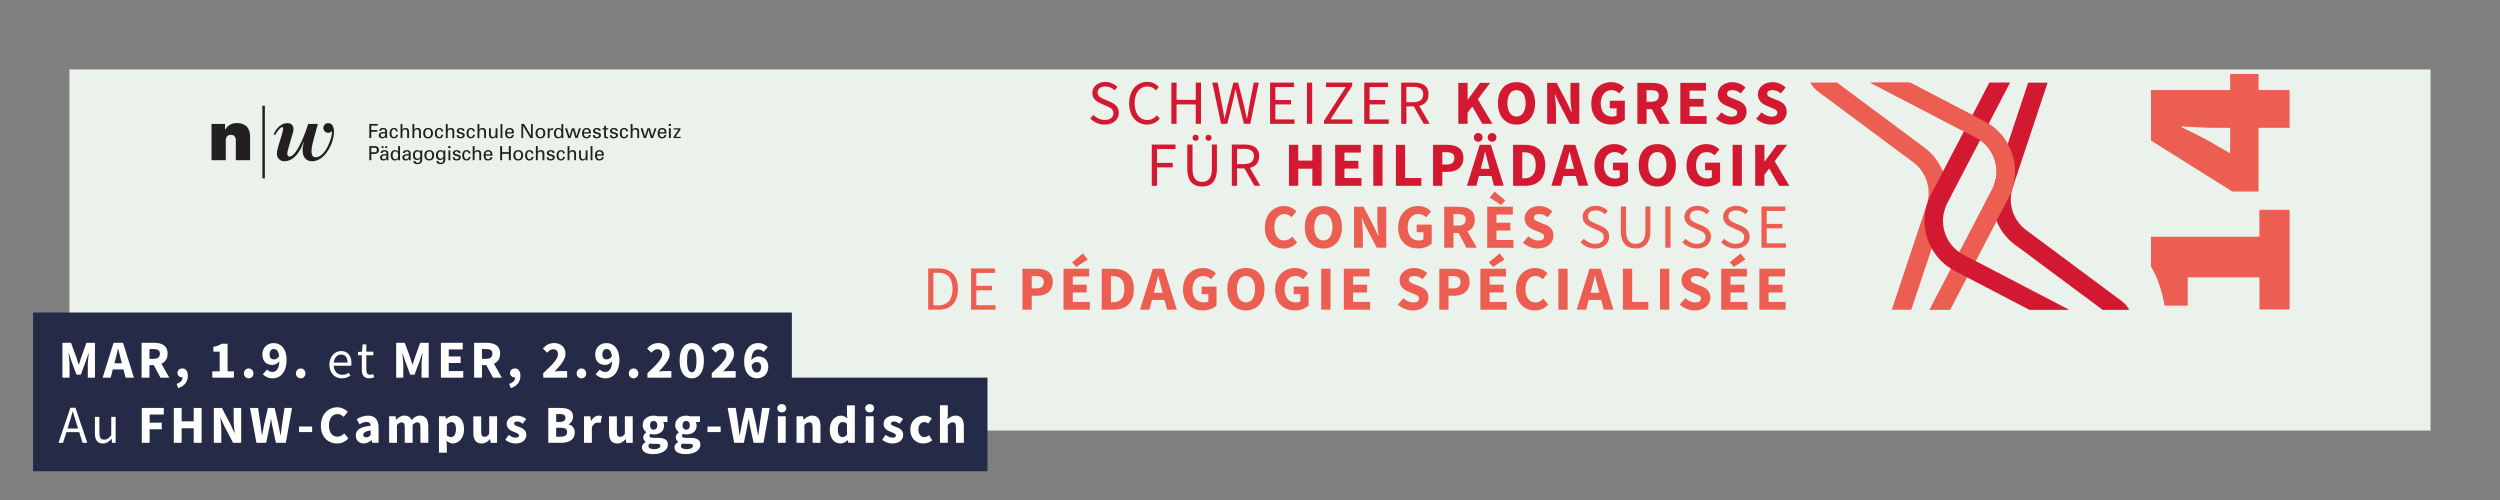 <?xml version="1.0" encoding="UTF-8"?>
<svg width="1800" height="360" id="Layer_1" data-name="Layer 1" xmlns="http://www.w3.org/2000/svg" xmlns:xlink="http://www.w3.org/1999/xlink" viewBox="0 0 1800 360">
  <rect x="0" y="0" width="1800" height="360" fill="#808080" stroke="none"/>
  <defs>
    <style>
      .cls-1 {
        fill: #ebf2eb;
      }

      .cls-2 {
        fill: #eb5e51;
      }

      .cls-3 {
        fill: #fff;
      }

      .cls-4, .cls-5 {
        fill: none;
      }

      .cls-6 {
        fill: #231f20;
      }

      .cls-7 {
        fill: #d31932;
      }

      .cls-8 {
        clip-path: url(#clippath);
      }

      .cls-5 {
        stroke: #252b46;
        stroke-miterlimit: 10;
        stroke-width: 67.42px;
      }
    </style>
    <clipPath id="clippath">
      <rect class="cls-4" width="1800" height="360"/>
    </clipPath>
  </defs>
  <polygon class="cls-1" points="50 50 50 310 1750 310 1750 50 50 50 50 50"/>
  <polygon class="cls-6" points="265.91 99.42 265.91 89.22 271.96 89.22 271.96 90.44 267.32 90.44 267.32 93.64 271.69 93.64 271.69 94.86 267.32 94.86 267.32 99.42 265.91 99.42 265.91 99.42"/>
  <path class="cls-6" d="M277.35,95.04c0-1.23-.07-1.95-1.5-1.95-.68,0-1.31.4-1.33,1.13h-1.41c.07-1.55,1.28-2.1,2.68-2.1s2.89.44,2.89,2.41v3.39c0,.31.01.9.06,1.5h-.9c-.13,0-.37.07-.38-.1-.03-.33-.06-.64-.07-.96h-.03c-.44.89-1.23,1.27-2.2,1.27-1.23,0-2.47-.64-2.47-2.02,0-1.99,1.76-2.57,3.44-2.57h1.21ZM276.01,95.97c-.82.04-1.91.34-1.91,1.37,0,.88.61,1.31,1.4,1.31,1.58,0,1.88-1.37,1.85-2.68h-1.34Z"/>
  <path class="cls-6" d="M285.13,94.6c-.07-.89-.5-1.51-1.46-1.51-1.28,0-1.78,1.12-1.78,2.78s.49,2.78,1.78,2.78c.89,0,1.44-.58,1.51-1.6h1.34c-.11,1.6-1.3,2.57-2.87,2.57-2.27,0-3.18-1.61-3.18-3.7s1.04-3.81,3.29-3.81c1.5,0,2.63.95,2.7,2.49h-1.34Z"/>
  <path class="cls-6" d="M288.4,99.42v-10.19h1.34v4.05h.03c.51-.79,1.27-1.16,2.3-1.16,1.85,0,2.43,1.23,2.43,2.5v4.8h-1.34v-4.19c0-1.24-.33-2.05-1.58-2.08-.54-.01-1.36.39-1.61.99-.31.73-.23,1.24-.23,1.64v3.64h-1.34Z"/>
  <path class="cls-6" d="M296.96,99.42v-10.19h1.34v4.05h.03c.51-.79,1.27-1.16,2.3-1.16,1.85,0,2.43,1.23,2.43,2.5v4.8h-1.34v-4.19c0-1.24-.32-2.05-1.58-2.08-.54-.01-1.35.39-1.61.99-.31.73-.23,1.24-.23,1.64v3.64h-1.34Z"/>
  <path class="cls-6" d="M311.74,95.87c0,2.2-1.2,3.76-3.53,3.76s-3.53-1.55-3.53-3.76,1.2-3.76,3.53-3.76,3.53,1.55,3.53,3.76h0ZM308.21,98.65c1.59,0,2.12-1.27,2.12-2.78s-.52-2.78-2.12-2.78-2.12,1.27-2.12,2.78.52,2.78,2.12,2.78h0Z"/>
  <path class="cls-6" d="M317.71,94.6c-.07-.89-.49-1.51-1.46-1.51-1.28,0-1.78,1.12-1.78,2.78s.49,2.78,1.78,2.78c.89,0,1.44-.58,1.51-1.6h1.34c-.11,1.6-1.3,2.57-2.87,2.57-2.27,0-3.17-1.61-3.17-3.7s1.04-3.81,3.29-3.81c1.5,0,2.62.95,2.7,2.49h-1.34Z"/>
  <path class="cls-6" d="M320.99,99.42v-10.19h1.34v4.05h.03c.51-.79,1.27-1.16,2.3-1.16,1.85,0,2.43,1.23,2.43,2.5v4.8h-1.34v-4.19c0-1.24-.32-2.05-1.58-2.08-.54-.01-1.35.39-1.61.99-.31.73-.23,1.24-.23,1.64v3.64h-1.34Z"/>
  <path class="cls-6" d="M331.66,92.12c1.34,0,2.85.56,2.75,2.17h-1.41c.06-.9-.64-1.2-1.41-1.2-.72,0-1.3.34-1.3,1.13s1.21.85,1.72,1c1.2.39,2.59.54,2.59,2.13,0,1.74-1.7,2.27-3.15,2.27s-2.73-.68-2.71-2.31h1.41c.03.88.62,1.34,1.44,1.34s1.59-.31,1.59-1.23c0-1.58-4.31-.4-4.31-3.16,0-1.48,1.5-2.15,2.78-2.15h0Z"/>
  <path class="cls-6" d="M340.53,94.6c-.07-.89-.49-1.51-1.45-1.51-1.28,0-1.78,1.12-1.78,2.78s.49,2.78,1.78,2.78c.89,0,1.44-.58,1.51-1.6h1.34c-.11,1.6-1.3,2.57-2.87,2.57-2.27,0-3.18-1.61-3.18-3.7s1.04-3.81,3.29-3.81c1.5,0,2.63.95,2.7,2.49h-1.34Z"/>
  <path class="cls-6" d="M343.8,99.42v-10.19h1.34v4.05h.03c.51-.79,1.27-1.16,2.3-1.16,1.85,0,2.43,1.23,2.43,2.5v4.8h-1.34v-4.19c0-1.24-.32-2.05-1.58-2.08-.54-.01-1.35.39-1.61.99-.31.73-.23,1.24-.23,1.64v3.64h-1.34Z"/>
  <path class="cls-6" d="M356.83,92.33h1.34v7.09h-1.31v-1.04h-.03c-.54.89-1.44,1.26-2.43,1.26-1.48,0-2.33-1.13-2.33-2.56v-4.74h1.34v4.19c0,1.23.28,2.13,1.57,2.13.55,0,1.3-.28,1.58-1.02.25-.66.27-1.5.27-1.67v-3.64h0Z"/>
  <polygon class="cls-6" points="360.38 99.42 360.38 89.22 361.72 89.22 361.72 99.42 360.38 99.42 360.38 99.42"/>
  <path class="cls-6" d="M365.07,96.13c-.1,1.24.41,2.53,1.78,2.53,1.04,0,1.57-.41,1.72-1.44h1.41c-.21,1.61-1.45,2.41-3.15,2.41-2.27,0-3.18-1.61-3.18-3.7s1.04-3.81,3.29-3.81c2.12.04,3.12,1.38,3.12,3.35v.66h-5ZM368.65,95.2c.03-1.19-.51-2.1-1.81-2.1-1.12,0-1.78.95-1.78,2.1h3.58Z"/>
  <polygon class="cls-6" points="383.59 89.22 383.59 99.42 381.84 99.42 376.69 90.76 376.66 90.76 376.66 99.42 375.4 99.42 375.4 89.22 377.33 89.22 382.3 97.65 382.33 97.65 382.33 89.22 383.59 89.22 383.59 89.22"/>
  <path class="cls-6" d="M392.62,95.87c0,2.2-1.2,3.76-3.53,3.76s-3.53-1.55-3.53-3.76,1.2-3.76,3.53-3.76,3.53,1.55,3.53,3.76h0ZM389.09,98.65c1.6,0,2.12-1.27,2.12-2.78s-.52-2.78-2.12-2.78-2.12,1.27-2.12,2.78.52,2.78,2.12,2.78h0Z"/>
  <path class="cls-6" d="M395.7,99.42h-1.34v-7.09h1.34v1.37h.03c.2-.97,1.1-1.47,2.08-1.47.17,0,.31.01.46.01v1.27c-.18-.07-.39-.07-.58-.07-1.7.06-1.99.96-1.99,2.46v3.52h0Z"/>
  <path class="cls-6" d="M404.22,89.22h1.34v8.94c0,.42.04.85.07,1.26h-1.37l-.04-1.06v-.07h-.03c-.48.99-1.41,1.34-2.44,1.34-2.1,0-2.94-1.93-2.94-3.76,0-1.92.97-3.76,3.18-3.76.9,0,1.79.33,2.2,1.17h.03v-4.07h0ZM402.22,98.7c1.62,0,2-1.51,2-2.84s-.48-2.81-2-2.81c-1.61,0-2.01,1.48-2.01,2.81s.49,2.84,2.01,2.84h0Z"/>
  <polygon class="cls-6" points="418.28 92.33 415.78 99.42 414.25 99.42 412.6 93.59 412.57 93.59 410.74 99.42 409.17 99.42 406.83 92.33 408.28 92.33 409.99 98.03 410.02 98.03 411.78 92.33 413.52 92.33 415.11 97.92 415.14 97.92 416.91 92.33 418.28 92.33 418.28 92.33"/>
  <path class="cls-6" d="M420.49,96.13c-.1,1.24.41,2.53,1.78,2.53,1.05,0,1.57-.41,1.72-1.44h1.41c-.21,1.61-1.45,2.41-3.15,2.41-2.27,0-3.18-1.61-3.18-3.7s1.04-3.81,3.29-3.81c2.12.04,3.12,1.38,3.12,3.35v.66h-5ZM424.08,95.2c.03-1.19-.51-2.1-1.81-2.1-1.12,0-1.78.95-1.78,2.1h3.59Z"/>
  <path class="cls-6" d="M429.74,92.12c1.34,0,2.85.56,2.75,2.17h-1.41c.06-.9-.63-1.2-1.41-1.2-.72,0-1.3.34-1.3,1.13s1.21.85,1.72,1c1.2.39,2.58.54,2.58,2.13,0,1.74-1.7,2.27-3.15,2.27s-2.72-.68-2.71-2.31h1.41c.03.88.62,1.34,1.44,1.34s1.6-.31,1.6-1.23c0-1.58-4.31-.4-4.31-3.16,0-1.48,1.5-2.15,2.78-2.15h0Z"/>
  <path class="cls-6" d="M434.96,92.33v-1.51l1.34-.42v1.93l1.64-.04v1h-1.64s0,4.56,0,4.56c0,.51.4.75.88.75.21,0,.49-.03.71-.08v1.03c-.31.01-.61.08-.92.08s-.58-.01-.9-.07c-.21-.04-.57-.16-.79-.47-.24-.34-.31-.37-.31-1.31v-4.5h-1.21s0-.99,0-.99l1.21.04h0Z"/>
  <path class="cls-6" d="M442,92.12c1.34,0,2.85.56,2.75,2.17h-1.41c.06-.9-.63-1.2-1.41-1.2-.72,0-1.3.34-1.3,1.13s1.21.85,1.72,1c1.2.39,2.58.54,2.58,2.13,0,1.74-1.69,2.27-3.15,2.27s-2.72-.68-2.71-2.31h1.41c.03.88.62,1.34,1.44,1.34s1.59-.31,1.59-1.23c0-1.58-4.31-.4-4.31-3.16,0-1.48,1.5-2.15,2.78-2.15h0Z"/>
  <path class="cls-6" d="M450.86,94.6c-.07-.89-.49-1.51-1.45-1.51-1.28,0-1.78,1.12-1.78,2.78s.49,2.78,1.78,2.78c.89,0,1.44-.58,1.51-1.6h1.34c-.11,1.6-1.3,2.57-2.87,2.57-2.27,0-3.18-1.61-3.18-3.7s1.04-3.81,3.29-3.81c1.5,0,2.62.95,2.7,2.49h-1.34Z"/>
  <path class="cls-6" d="M454.07,99.42v-10.19h1.34v4.05h.03c.51-.79,1.27-1.16,2.3-1.16,1.85,0,2.43,1.23,2.43,2.5v4.8h-1.34v-4.19c0-1.24-.32-2.05-1.58-2.08-.54-.01-1.35.39-1.61.99-.31.73-.22,1.24-.22,1.64v3.64h-1.34Z"/>
  <polygon class="cls-6" points="472.67 92.33 470.18 99.42 468.65 99.42 467 93.59 466.97 93.59 465.14 99.42 463.57 99.42 461.22 92.33 462.68 92.33 464.39 98.03 464.42 98.03 466.18 92.33 467.92 92.33 469.51 97.92 469.54 97.92 471.31 92.33 472.67 92.33 472.67 92.33"/>
  <path class="cls-6" d="M474.89,96.13c-.1,1.24.41,2.53,1.78,2.53,1.04,0,1.57-.41,1.72-1.44h1.41c-.21,1.61-1.45,2.41-3.15,2.41-2.27,0-3.18-1.61-3.18-3.7s1.04-3.81,3.29-3.81c2.12.04,3.12,1.38,3.12,3.35v.66h-5ZM478.48,95.2c.03-1.19-.51-2.1-1.81-2.1-1.12,0-1.78.95-1.78,2.1h3.59Z"/>
  <path class="cls-6" d="M481.5,89.22h1.59v1.45h-1.59v-1.45h0ZM481.63,99.42v-7.09h1.34v7.09h-1.34Z"/>
  <polygon class="cls-6" points="490.11 99.42 484.96 99.42 484.96 98.49 488.53 93.26 485.01 93.26 485.01 92.33 489.97 92.33 489.97 93.26 486.41 98.49 490.11 98.49 490.11 99.42 490.11 99.42"/>
  <path class="cls-6" d="M265.91,105.17h3.42c1.89-.08,3.53.62,3.53,2.85s-1.74,2.81-3.61,2.85h-1.92v4.49h-1.41v-10.19h0ZM269.53,109.66c.17,0,1.84.09,1.84-1.64s-1.67-1.64-1.84-1.64h-2.22v3.27h2.22Z"/>
  <path class="cls-6" d="M278.28,110.99c0-1.23-.07-1.95-1.5-1.95-.68,0-1.31.39-1.33,1.13h-1.41c.07-1.55,1.29-2.1,2.68-2.1s2.89.44,2.89,2.41v3.39c0,.31.01.9.06,1.5h-.9c-.13,0-.37.07-.38-.1-.03-.32-.06-.64-.07-.96h-.03c-.44.89-1.23,1.27-2.2,1.27-1.23,0-2.47-.63-2.47-2.02,0-1.99,1.76-2.57,3.44-2.57h1.21ZM274.8,106.61v-1.44h1.28v1.44h-1.28ZM276.93,111.92c-.82.04-1.91.34-1.91,1.37,0,.87.61,1.31,1.4,1.31,1.58,0,1.88-1.37,1.85-2.68h-1.34ZM277.46,106.61v-1.44h1.28v1.44h-1.28Z"/>
  <path class="cls-6" d="M286.67,105.17h1.34v8.94c0,.42.04.85.07,1.26h-1.37l-.04-1.06v-.07h-.03c-.48.99-1.41,1.34-2.44,1.34-2.1,0-2.94-1.93-2.94-3.75,0-1.92.97-3.76,3.18-3.76.9,0,1.79.33,2.2,1.17h.03v-4.07h0ZM284.69,114.64c1.62,0,2-1.51,2-2.84s-.48-2.81-2-2.81c-1.61,0-2.01,1.48-2.01,2.81s.5,2.84,2.01,2.84h0Z"/>
  <path class="cls-6" d="M294.33,110.99c0-1.23-.07-1.95-1.5-1.95-.68,0-1.32.39-1.33,1.13h-1.41c.07-1.55,1.28-2.1,2.68-2.1s2.89.44,2.89,2.41v3.39c0,.31.01.9.06,1.5h-.9c-.13,0-.37.07-.38-.1-.03-.32-.06-.64-.07-.96h-.03c-.44.89-1.23,1.27-2.2,1.27-1.23,0-2.47-.63-2.47-2.02,0-1.99,1.77-2.57,3.44-2.57h1.21ZM292.99,111.92c-.82.04-1.91.34-1.91,1.37,0,.87.61,1.31,1.4,1.31,1.58,0,1.88-1.37,1.85-2.68h-1.34Z"/>
  <path class="cls-6" d="M302.71,108.28h1.38c-.04.42-.09.85-.09,1.27v4.98c0,2.6-1.13,3.66-3.73,3.66-1.53,0-2.61-.65-2.63-2.29h1.41c.06.95.7,1.31,1.65,1.31,1.91,0,1.91-1.58,1.95-3.18h-.04c-.42.85-1.45,1.2-2.33,1.2-2.16,0-3.02-1.52-3.02-3.51s1.14-3.66,3.29-3.66c.69,0,1.46.28,1.89.93.03.03.21.44.21.34l.04-1.06h0ZM300.68,114.26c1.45,0,1.99-1.24,1.99-2.61s-.54-2.61-1.99-2.61c-1.57,0-1.99,1.5-1.99,2.61s.42,2.61,1.99,2.61h0Z"/>
  <path class="cls-6" d="M312.61,111.82c0,2.2-1.2,3.75-3.53,3.75s-3.53-1.55-3.53-3.75,1.2-3.76,3.53-3.76,3.53,1.55,3.53,3.76h0ZM309.08,114.6c1.6,0,2.12-1.27,2.12-2.78s-.52-2.78-2.12-2.78-2.12,1.27-2.12,2.78.52,2.78,2.12,2.78h0Z"/>
  <path class="cls-6" d="M319.33,108.28h1.38c-.04.42-.09.85-.09,1.27v4.98c0,2.6-1.13,3.66-3.73,3.66-1.52,0-2.61-.65-2.63-2.29h1.41c.06.95.71,1.31,1.65,1.31,1.91,0,1.91-1.58,1.95-3.18h-.04c-.42.85-1.45,1.2-2.33,1.2-2.16,0-3.02-1.52-3.02-3.51s1.15-3.66,3.29-3.66c.69,0,1.46.28,1.89.93.03.03.21.44.21.34l.04-1.06h0ZM317.3,114.26c1.45,0,1.99-1.24,1.99-2.61s-.54-2.61-1.99-2.61c-1.57,0-1.99,1.5-1.99,2.61s.43,2.61,1.99,2.61h0Z"/>
  <path class="cls-6" d="M322.76,105.17h1.6v1.46h-1.6v-1.46h0ZM322.89,115.36v-7.09h1.34v7.09h-1.34Z"/>
  <path class="cls-6" d="M328.83,108.06c1.34,0,2.85.57,2.75,2.17h-1.41c.06-.9-.64-1.2-1.41-1.2-.72,0-1.3.34-1.3,1.13s1.21.85,1.72,1c1.2.4,2.58.54,2.58,2.13,0,1.74-1.69,2.27-3.15,2.27s-2.73-.68-2.71-2.31h1.41c.03.88.62,1.34,1.44,1.34s1.6-.31,1.6-1.23c0-1.58-4.31-.4-4.31-3.16,0-1.48,1.5-2.15,2.78-2.15h0Z"/>
  <path class="cls-6" d="M337.42,110.55c-.07-.89-.49-1.51-1.45-1.51-1.28,0-1.78,1.12-1.78,2.78s.5,2.78,1.78,2.78c.89,0,1.44-.58,1.51-1.6h1.34c-.11,1.6-1.3,2.57-2.87,2.57-2.27,0-3.18-1.61-3.18-3.7s1.04-3.81,3.29-3.81c1.5,0,2.62.95,2.7,2.48h-1.34Z"/>
  <path class="cls-6" d="M340.34,115.36v-10.19h1.34v4.05h.03c.51-.79,1.27-1.16,2.3-1.16,1.85,0,2.43,1.23,2.43,2.5v4.8h-1.34v-4.19c0-1.24-.33-2.05-1.58-2.08-.53-.01-1.35.39-1.61.99-.31.73-.23,1.24-.23,1.64v3.64h-1.34Z"/>
  <path class="cls-6" d="M349.61,112.07c-.1,1.24.41,2.53,1.78,2.53,1.04,0,1.57-.41,1.72-1.44h1.41c-.21,1.61-1.45,2.41-3.15,2.41-2.27,0-3.18-1.61-3.18-3.7s1.04-3.81,3.29-3.81c2.12.04,3.12,1.38,3.12,3.35v.66h-5ZM353.2,111.14c.03-1.19-.51-2.1-1.81-2.1-1.12,0-1.78.95-1.78,2.1h3.59Z"/>
  <polygon class="cls-6" points="360.11 115.36 360.11 105.17 361.52 105.17 361.52 109.55 366.36 109.55 366.36 105.17 367.77 105.17 367.77 115.36 366.36 115.36 366.36 110.76 361.52 110.76 361.52 115.36 360.11 115.36 360.11 115.36"/>
  <path class="cls-6" d="M376.66,111.82c0,2.2-1.2,3.75-3.53,3.75s-3.53-1.55-3.53-3.75,1.2-3.76,3.53-3.76,3.53,1.55,3.53,3.76h0ZM373.14,114.6c1.59,0,2.11-1.27,2.11-2.78s-.52-2.78-2.11-2.78-2.12,1.27-2.12,2.78.52,2.78,2.12,2.78h0Z"/>
  <path class="cls-6" d="M382.71,110.55c-.07-.89-.49-1.51-1.45-1.51-1.29,0-1.78,1.12-1.78,2.78s.49,2.78,1.78,2.78c.89,0,1.44-.58,1.51-1.6h1.34c-.11,1.6-1.3,2.57-2.86,2.57-2.27,0-3.18-1.61-3.18-3.7s1.04-3.81,3.29-3.81c1.5,0,2.63.95,2.7,2.48h-1.34Z"/>
  <path class="cls-6" d="M385.84,115.36v-10.19h1.34v4.05h.03c.51-.79,1.27-1.16,2.3-1.16,1.85,0,2.43,1.23,2.43,2.5v4.8h-1.34v-4.19c0-1.24-.32-2.05-1.58-2.08-.54-.01-1.35.39-1.61.99-.31.73-.22,1.24-.22,1.64v3.64h-1.34Z"/>
  <path class="cls-6" d="M396.52,108.06c1.34,0,2.85.57,2.75,2.17h-1.41c.06-.9-.63-1.2-1.41-1.2-.72,0-1.3.34-1.3,1.13s1.21.85,1.72,1c1.2.4,2.58.54,2.58,2.13,0,1.74-1.7,2.27-3.15,2.27s-2.72-.68-2.71-2.31h1.41c.03.88.62,1.34,1.44,1.34s1.6-.31,1.6-1.23c0-1.58-4.31-.4-4.31-3.16,0-1.48,1.5-2.15,2.78-2.15h0Z"/>
  <path class="cls-6" d="M405.38,110.55c-.07-.89-.49-1.51-1.45-1.51-1.29,0-1.78,1.12-1.78,2.78s.49,2.78,1.78,2.78c.89,0,1.44-.58,1.51-1.6h1.34c-.11,1.6-1.3,2.57-2.87,2.57-2.27,0-3.18-1.61-3.18-3.7s1.04-3.81,3.29-3.81c1.5,0,2.62.95,2.7,2.48h-1.34Z"/>
  <path class="cls-6" d="M408.66,115.36v-10.19h1.34v4.05h.03c.51-.79,1.27-1.16,2.3-1.16,1.85,0,2.43,1.23,2.43,2.5v4.8h-1.34v-4.19c0-1.24-.32-2.05-1.58-2.08-.54-.01-1.36.39-1.61.99-.31.73-.23,1.24-.23,1.64v3.64h-1.34Z"/>
  <path class="cls-6" d="M421.69,108.28h1.34v7.09h-1.31v-1.04h-.03c-.54.89-1.44,1.26-2.43,1.26-1.48,0-2.33-1.13-2.33-2.55v-4.74h1.34v4.19c0,1.23.28,2.13,1.57,2.13.55,0,1.3-.28,1.58-1.02.25-.66.27-1.5.27-1.66v-3.64h0Z"/>
  <polygon class="cls-6" points="425.23 115.36 425.23 105.17 426.57 105.17 426.57 115.36 425.23 115.36 425.23 115.36"/>
  <path class="cls-6" d="M429.78,112.07c-.1,1.24.41,2.53,1.78,2.53,1.05,0,1.57-.41,1.72-1.44h1.41c-.21,1.61-1.45,2.41-3.15,2.41-2.27,0-3.18-1.61-3.18-3.7s1.04-3.81,3.29-3.81c2.12.04,3.12,1.38,3.12,3.35v.66h-5ZM433.36,111.14c.03-1.19-.51-2.1-1.81-2.1-1.12,0-1.78.95-1.78,2.1h3.58Z"/>
  <polygon class="cls-6" points="190.7 128.43 190.7 76.14 188.91 76.14 188.91 128.43 190.7 128.43 190.7 128.43"/>
  <path class="cls-6" d="M162.02,93.53c.85-1.2,2.79-4.94,8.48-4.94,4.01,0,6.14,1.6,6.98,2.39,2.44,2.4,2.59,5.84,2.59,7.78v16.59h-10.28v-14.59c0-.29-.05-3.7-3.49-3.7-3.64,0-3.74,3.35-3.74,4.24v14.05h-10.28v-26.12h9.73v4.29h0Z"/>
  <path class="cls-6" d="M236.3,88.64c-1.93,0-3.49,1.56-3.49,3.49s1.56,3.49,3.49,3.49c1.77,0,2.55-1.27,2.57-1.21,1,3.05-4.3,18.84-11.53,18.84-2.34,0-3.07-1.9-3.07-4.35,0-2.9.84-5.86,1.9-9.87,1.12-3.96,2.12-7.75,2.68-9.78h-6.97c-.95,3.43-7.77,23.51-13.56,23.51-.72,0-1.51-.78-1.51-2.18,0-.78.67-3.51,1.01-4.52l2.28-7.81c.5-1.62,1.23-3.74,1.23-5.3,0-2.73-1.9-4.3-4.13-4.3-6.3,0-8.92,5.63-10.21,7.92l1.06.67c.61-1,3.4-5.74,5.3-5.74.28,0,.5.33.5,1.34,0,.67-.39,2.17-.78,3.57l-2.4,7.92c-.39,1.45-1.34,4.24-1.34,6.25,0,3.68,2.79,5.52,5.24,5.52,8.94,0,12.83-10.82,14.11-13.94l.11.11c-.17.61-.95,3.9-.95,5.58,0,4.8,2.14,8.25,6.83,8.25,13.58,0,20.99-27.45,11.62-27.45h0Z"/>
  <g class="cls-8">
    <path class="cls-5" d="M23.8,258.71h546.34M23.8,305.6h687.19"/>
  </g>
  <path class="cls-3" d="M44.97,271.94h5.09v-9.21c0-2.47-.46-6.13-.73-8.55h.15l2,5.97,3.58,9.59h3.12l3.58-9.59,2.04-5.97h.15c-.27,2.43-.73,6.09-.73,8.55v9.21h5.16v-25.12h-6.16l-3.97,11.17c-.5,1.46-.92,3.08-1.43,4.62h-.15c-.5-1.54-.96-3.16-1.46-4.62l-4.05-11.17h-6.2v25.12h0ZM73.9,271.94h5.78l1.54-5.97h7.67l1.54,5.97h6.01l-7.86-25.12h-6.82l-7.86,25.12ZM82.37,261.54l.62-2.31c.69-2.5,1.35-5.43,1.96-8.09h.15c.65,2.62,1.35,5.59,2.04,8.09l.62,2.31h-5.39ZM107.61,258.38v-7.05h2.93c2.97,0,4.58.85,4.58,3.31s-1.62,3.74-4.58,3.74h-2.93ZM115.54,271.94h6.36l-5.7-10.06c2.7-1.19,4.47-3.54,4.47-7.24,0-5.97-4.35-7.82-9.67-7.82h-9.05v25.12h5.66v-9.05h3.12l4.82,9.05ZM128.29,279.42c4.51-1.35,6.94-4.55,6.94-8.78,0-3.35-1.39-5.36-3.93-5.36-1.96,0-3.54,1.27-3.54,3.24s1.62,3.2,3.43,3.2h.31c0,1.96-1.5,3.74-4.35,4.7l1.16,3.01ZM152.87,271.94h15.57v-4.58h-4.58v-19.88h-4.16c-1.73,1.04-3.43,1.73-6.09,2.23v3.51h4.58v14.14h-5.32v4.58ZM179.07,272.4c1.96,0,3.43-1.54,3.43-3.54s-1.46-3.58-3.43-3.58-3.43,1.54-3.43,3.58,1.46,3.54,3.43,3.54h0ZM196.44,272.4c5.12,0,9.9-4.12,9.9-13.25,0-8.59-4.55-12.14-9.29-12.14-4.43,0-8.13,3.12-8.13,8.21s3.12,7.55,7.28,7.55c1.54,0,3.62-.96,4.93-2.62-.23,5.74-2.35,7.67-5.09,7.67-1.43,0-2.97-.81-3.78-1.73l-3.01,3.39c1.54,1.54,3.93,2.93,7.17,2.93h0ZM200.99,256.34c-1.08,1.77-2.43,2.43-3.66,2.43-1.85,0-3.24-.96-3.24-3.54,0-2.77,1.43-3.97,3.08-3.97s3.31,1.23,3.81,5.09h0ZM216.51,272.4c1.96,0,3.43-1.54,3.43-3.54s-1.46-3.58-3.43-3.58-3.43,1.54-3.43,3.58,1.46,3.54,3.43,3.54h0Z"/>
  <path class="cls-3" d="M246.13,272.4c2.54,0,4.55-.89,6.16-1.93l-1.12-2.08c-1.39.89-2.89,1.46-4.66,1.46-3.58,0-6.01-2.54-6.24-6.51h12.64c.08-.46.12-1.16.12-1.81,0-5.36-2.7-8.78-7.47-8.78-4.28,0-8.4,3.74-8.4,9.86s3.97,9.79,8.98,9.79h0ZM240.24,261.08c.39-3.7,2.77-5.82,5.39-5.82,2.93,0,4.62,2.04,4.62,5.82h-10.02ZM265.9,272.4c1.16,0,2.43-.35,3.47-.69l-.62-2.39c-.62.23-1.46.5-2.12.5-2.16,0-2.89-1.31-2.89-3.62v-10.4h5.05v-2.58h-5.05v-5.24h-2.66l-.39,5.24-2.93.19v2.39h2.77v10.36c0,3.7,1.35,6.24,5.36,6.24h0Z"/>
  <path class="cls-3" d="M285.27,271.94h5.09v-9.21c0-2.47-.46-6.13-.73-8.55h.15l2,5.97,3.58,9.59h3.12l3.58-9.59,2.04-5.97h.15c-.27,2.43-.73,6.09-.73,8.55v9.21h5.16v-25.12h-6.16l-3.97,11.17c-.5,1.46-.92,3.08-1.43,4.62h-.15c-.5-1.54-.96-3.16-1.46-4.62l-4.05-11.17h-6.2v25.12h0ZM317.44,271.94h16.1v-4.78h-10.44v-5.78h8.55v-4.74h-8.55v-5.05h10.06v-4.78h-15.72v25.12ZM347.02,258.38v-7.05h2.93c2.97,0,4.58.85,4.58,3.31s-1.62,3.74-4.58,3.74h-2.93ZM354.96,271.94h6.36l-5.7-10.06c2.7-1.19,4.47-3.54,4.47-7.24,0-5.97-4.35-7.82-9.67-7.82h-9.05v25.12h5.66v-9.05h3.12l4.82,9.05ZM367.75,279.42c4.51-1.35,6.94-4.55,6.94-8.78,0-3.35-1.39-5.36-3.93-5.36-1.96,0-3.54,1.27-3.54,3.24s1.62,3.2,3.43,3.2h.31c0,1.96-1.5,3.74-4.35,4.7l1.16,3.01ZM391.13,271.94h17.22v-4.78h-4.93c-1.16,0-2.85.15-4.12.31,4.01-4.16,7.86-8.55,7.86-12.68,0-4.7-3.27-7.78-8.09-7.78-3.51,0-5.78,1.31-8.21,3.89l3.08,3.04c1.23-1.31,2.58-2.5,4.35-2.5,2.12,0,3.47,1.31,3.47,3.7,0,3.47-4.39,7.67-10.63,13.56v3.24ZM418.64,272.4c1.96,0,3.43-1.54,3.43-3.54s-1.46-3.58-3.43-3.58-3.43,1.54-3.43,3.58,1.46,3.54,3.43,3.54h0ZM436.05,272.4c5.12,0,9.9-4.12,9.9-13.25,0-8.59-4.55-12.14-9.29-12.14-4.43,0-8.13,3.12-8.13,8.21s3.12,7.55,7.28,7.55c1.54,0,3.62-.96,4.93-2.62-.23,5.74-2.35,7.67-5.09,7.67-1.43,0-2.97-.81-3.78-1.73l-3.01,3.39c1.54,1.54,3.93,2.93,7.17,2.93h0ZM440.6,256.34c-1.08,1.77-2.43,2.43-3.66,2.43-1.85,0-3.24-.96-3.24-3.54,0-2.77,1.43-3.97,3.08-3.97s3.31,1.23,3.81,5.09h0ZM456.16,272.4c1.96,0,3.43-1.54,3.43-3.54s-1.46-3.58-3.43-3.58-3.43,1.54-3.43,3.58,1.46,3.54,3.43,3.54h0ZM466.17,271.94h17.22v-4.78h-4.93c-1.16,0-2.85.15-4.12.31,4.01-4.16,7.86-8.55,7.86-12.68,0-4.7-3.27-7.78-8.09-7.78-3.51,0-5.78,1.31-8.21,3.89l3.08,3.04c1.23-1.31,2.58-2.5,4.35-2.5,2.12,0,3.47,1.31,3.47,3.7,0,3.47-4.39,7.67-10.63,13.56v3.24ZM498.07,272.4c5.24,0,8.75-4.47,8.75-12.79s-3.51-12.6-8.75-12.6-8.75,4.28-8.75,12.6,3.51,12.79,8.75,12.79h0ZM498.07,268.01c-1.93,0-3.39-1.73-3.39-8.4s1.46-8.21,3.39-8.21,3.39,1.5,3.39,8.21-1.46,8.4-3.39,8.4h0ZM512.48,271.94h17.22v-4.78h-4.93c-1.16,0-2.85.15-4.12.31,4.01-4.16,7.86-8.55,7.86-12.68,0-4.7-3.27-7.78-8.09-7.78-3.51,0-5.78,1.31-8.21,3.89l3.08,3.04c1.23-1.31,2.58-2.5,4.35-2.5,2.12,0,3.47,1.31,3.47,3.7,0,3.47-4.39,7.67-10.63,13.56v3.24ZM545.03,272.4c4.43,0,8.13-3.12,8.13-8.21s-3.08-7.55-7.28-7.55c-1.5,0-3.62.96-4.93,2.62.23-5.74,2.39-7.67,5.09-7.67,1.43,0,2.97.81,3.81,1.73l2.97-3.39c-1.54-1.58-3.89-2.93-7.13-2.93-5.16,0-9.9,4.12-9.9,13.25,0,8.59,4.51,12.14,9.25,12.14h0ZM541.1,263.08c1.12-1.77,2.47-2.43,3.7-2.43,1.85,0,3.2.96,3.2,3.54,0,2.77-1.39,3.97-3.08,3.97s-3.31-1.23-3.81-5.09h0Z"/>
  <path class="cls-3" d="M50.67,293.56l-8.55,25.27h3.27l2.43-7.71h9.21l2.39,7.71h3.43l-8.55-25.27h-3.62ZM48.63,308.55l1.19-3.85c.92-2.81,1.73-5.59,2.5-8.51h.15c.81,2.93,1.62,5.7,2.54,8.51l1.19,3.85h-7.59ZM74.09,319.3c2.58,0,4.43-1.35,6.16-3.39h.12l.27,2.93h2.62v-18.72h-3.16v13.29c-1.77,2.2-3.12,3.16-5.05,3.16-2.47,0-3.51-1.5-3.51-5.01v-11.44h-3.2v11.87c0,4.78,1.77,7.32,5.74,7.32h0Z"/>
  <path class="cls-3" d="M102.09,318.83h5.66v-9.75h8.71v-4.78h-8.71v-5.82h10.17v-4.78h-15.84v25.12ZM125.13,318.83h5.66v-10.48h8.67v10.48h5.7v-25.12h-5.7v9.67h-8.67v-9.67h-5.66v25.12ZM153.95,318.83h5.39v-8.9c0-2.97-.46-6.32-.69-9.09h.15l2.47,5.47,6.55,12.52h5.82v-25.12h-5.39v8.86c0,2.97.46,6.51.69,9.17h-.15l-2.47-5.55-6.55-12.48h-5.82v25.12ZM184.65,318.83h7.01l2.35-11.4c.42-1.93.73-3.97,1.04-5.82h.15c.27,1.85.58,3.89,1,5.82l2.47,11.4h7.13l4.47-25.12h-5.43l-1.73,11.75c-.35,2.58-.69,5.24-1.04,7.94h-.15c-.5-2.7-1-5.39-1.5-7.94l-2.7-11.75h-4.82l-2.7,11.75c-.5,2.62-1,5.28-1.5,7.94h-.15c-.31-2.66-.69-5.32-1-7.94l-1.73-11.75h-5.82l4.66,25.12h0ZM215.27,311.09h9.48v-4.01h-9.48v4.01ZM242.7,319.3c3.27,0,6.05-1.27,8.13-3.7l-3.01-3.54c-1.23,1.31-2.85,2.35-4.89,2.35-3.7,0-6.09-3.01-6.09-8.17s2.74-8.09,6.16-8.09c1.81,0,3.16.85,4.43,2l3.01-3.62c-1.7-1.73-4.32-3.27-7.55-3.27-6.36,0-11.87,4.85-11.87,13.18s5.32,12.87,11.67,12.87h0ZM261.85,319.3c2.16,0,3.93-1,5.55-2.43h.15l.39,1.96h4.62v-10.94c0-5.86-2.7-8.63-7.59-8.63-3.01,0-5.74,1.04-8.17,2.5l2.04,3.74c1.85-1.08,3.43-1.73,5.05-1.73,2.08,0,2.89,1.08,3.01,2.77-7.55.77-10.75,2.97-10.75,6.97,0,3.24,2.2,5.78,5.7,5.78h0ZM263.77,314.9c-1.35,0-2.2-.58-2.2-1.81,0-1.46,1.31-2.62,5.32-3.16v3.35c-1,1-1.85,1.62-3.12,1.62h0ZM280.18,318.83h5.66v-12.91c1.19-1.23,2.31-1.85,3.24-1.85,1.62,0,2.35.85,2.35,3.62v11.13h5.66v-12.91c1.23-1.23,2.31-1.85,3.27-1.85,1.62,0,2.35.85,2.35,3.62v11.13h5.66v-11.87c0-4.78-1.85-7.71-5.97-7.71-2.54,0-4.32,1.46-6.01,3.2-.96-2.04-2.58-3.2-5.28-3.2-2.5,0-4.2,1.35-5.78,2.93h-.15l-.39-2.47h-4.62v19.11h0ZM316.05,325.92h5.66v-5.59l-.19-3.04c1.35,1.27,2.89,2,4.55,2,4.12,0,8.05-3.78,8.05-10.33,0-5.89-2.85-9.71-7.47-9.71-2,0-3.93,1-5.43,2.35h-.15l-.39-1.89h-4.62v26.2ZM324.76,314.67c-.96,0-2.04-.31-3.04-1.23v-7.82c1.12-1.19,2.12-1.73,3.27-1.73,2.27,0,3.31,1.73,3.31,5.16,0,3.93-1.58,5.63-3.54,5.63h0ZM346.72,319.3c2.62,0,4.39-1.19,6.01-3.12h.12l.42,2.66h4.62v-19.11h-5.66v12.64c-1.12,1.5-1.96,2.12-3.39,2.12-1.66,0-2.39-.89-2.39-3.62v-11.13h-5.66v11.87c0,4.78,1.77,7.71,5.93,7.71h0Z"/>
  <path class="cls-3" d="M371.1,319.3c5.12,0,7.86-2.7,7.86-6.16s-2.74-4.85-5.16-5.74c-1.96-.73-3.66-1.19-3.66-2.43,0-.92.73-1.5,2.2-1.5,1.31,0,2.66.62,4.01,1.62l2.54-3.39c-1.62-1.23-3.81-2.43-6.74-2.43-4.39,0-7.32,2.43-7.32,5.97,0,3.16,2.66,4.74,4.97,5.63,1.96.77,3.89,1.35,3.89,2.62,0,1-.73,1.62-2.43,1.62s-3.2-.69-4.93-2l-2.54,3.54c1.93,1.58,4.82,2.66,7.32,2.66h0Z"/>
  <path class="cls-3" d="M394.78,318.83h9.32c5.43,0,9.75-2.27,9.75-7.4,0-3.35-1.96-5.24-4.51-5.89v-.15c2.04-.77,3.27-3.2,3.27-5.43,0-4.82-4.05-6.24-9.25-6.24h-8.59v25.12ZM400.45,303.77v-5.66h2.7c2.66,0,3.93.73,3.93,2.7,0,1.81-1.19,2.97-3.97,2.97h-2.66ZM400.45,314.44v-6.47h3.2c3.12,0,4.66.89,4.66,3.08,0,2.31-1.58,3.39-4.66,3.39h-3.2ZM420.48,318.83h5.66v-11.1c1-2.58,2.77-3.51,4.2-3.51.81,0,1.39.12,2.08.31l.92-4.89c-.54-.23-1.19-.39-2.27-.39-1.96,0-4.05,1.23-5.43,3.81h-.15l-.39-3.35h-4.62v19.11ZM444.4,319.3c2.62,0,4.39-1.19,6.01-3.12h.12l.42,2.66h4.62v-19.11h-5.66v12.64c-1.12,1.5-1.96,2.12-3.39,2.12-1.66,0-2.39-.89-2.39-3.62v-11.13h-5.66v11.87c0,4.78,1.77,7.71,5.93,7.71h0ZM470.21,326.96c6.55,0,10.67-2.89,10.67-6.86,0-3.43-2.58-4.85-7.28-4.85h-3.08c-2.12,0-2.89-.46-2.89-1.43,0-.65.19-1,.69-1.43.85.27,1.62.39,2.31.39,4.2,0,7.51-2.04,7.51-6.43,0-1-.27-1.93-.62-2.5h3.04v-4.12h-6.97c-.85-.31-1.89-.46-2.97-.46-4.12,0-7.9,2.31-7.9,6.9,0,2.23,1.23,4.05,2.58,4.97v.15c-1.23.85-2.16,2.2-2.16,3.58,0,1.58.77,2.58,1.77,3.24v.15c-1.77,1-2.74,2.27-2.74,3.85,0,3.39,3.54,4.85,8.01,4.85h0ZM470.64,309.36c-1.5,0-2.62-1.08-2.62-3.2s1.12-3.08,2.62-3.08,2.62,1.08,2.62,3.08c0,2.12-1.12,3.2-2.62,3.2h0ZM471.1,323.42c-2.54,0-4.24-.77-4.24-2.2,0-.69.35-1.27,1.04-1.89.62.15,1.39.23,2.7.23h1.96c1.89,0,2.93.31,2.93,1.5,0,1.31-1.85,2.35-4.39,2.35h0ZM493.64,326.96c6.55,0,10.67-2.89,10.67-6.86,0-3.43-2.58-4.85-7.28-4.85h-3.08c-2.12,0-2.89-.46-2.89-1.43,0-.65.19-1,.69-1.43.85.27,1.62.39,2.31.39,4.2,0,7.51-2.04,7.51-6.43,0-1-.27-1.93-.62-2.5h3.04v-4.12h-6.97c-.85-.31-1.89-.46-2.97-.46-4.12,0-7.9,2.31-7.9,6.9,0,2.23,1.23,4.05,2.58,4.97v.15c-1.23.85-2.16,2.2-2.16,3.58,0,1.58.77,2.58,1.77,3.24v.15c-1.77,1-2.74,2.27-2.74,3.85,0,3.39,3.54,4.85,8.01,4.85h0ZM494.06,309.36c-1.5,0-2.62-1.08-2.62-3.2s1.12-3.08,2.62-3.08,2.62,1.08,2.62,3.08c0,2.12-1.12,3.2-2.62,3.2h0ZM494.52,323.42c-2.54,0-4.24-.77-4.24-2.2,0-.69.35-1.27,1.04-1.89.62.15,1.39.23,2.7.23h1.96c1.89,0,2.93.31,2.93,1.5,0,1.31-1.85,2.35-4.39,2.35h0ZM509.39,311.09h9.48v-4.01h-9.48v4.01ZM528.57,318.83h7.01l2.35-11.4c.42-1.93.73-3.97,1.04-5.82h.15c.27,1.85.58,3.89,1,5.82l2.47,11.4h7.13l4.47-25.12h-5.43l-1.73,11.75c-.35,2.58-.69,5.24-1.04,7.94h-.15c-.5-2.7-1-5.39-1.5-7.94l-2.7-11.75h-4.82l-2.7,11.75c-.5,2.62-1,5.28-1.5,7.94h-.15c-.31-2.66-.69-5.32-1-7.94l-1.73-11.75h-5.82l4.66,25.12h0ZM560.05,318.83h5.66v-19.11h-5.66v19.11ZM562.86,296.91c1.93,0,3.2-1.16,3.2-2.97s-1.27-2.97-3.2-2.97-3.2,1.19-3.2,2.97,1.31,2.97,3.2,2.97h0ZM573.53,318.83h5.66v-12.91c1.23-1.19,2.12-1.85,3.54-1.85,1.62,0,2.35.85,2.35,3.62v11.13h5.66v-11.87c0-4.78-1.77-7.71-5.93-7.71-2.58,0-4.51,1.35-6.13,2.89h-.15l-.39-2.43h-4.62v19.11ZM605.24,319.3c1.85,0,3.74-1,5.09-2.35h.15l.39,1.89h4.62v-27.01h-5.66v6.51l.23,2.93c-1.31-1.23-2.58-2-4.7-2-4.05,0-7.94,3.78-7.94,10.02s3.08,10.02,7.82,10.02h0ZM606.7,314.67c-2.2,0-3.47-1.7-3.47-5.47s1.62-5.32,3.43-5.32c1.04,0,2.16.31,3.16,1.23v7.82c-.92,1.27-1.89,1.73-3.12,1.73h0ZM623.34,318.83h5.66v-19.11h-5.66v19.11ZM626.15,296.91c1.93,0,3.2-1.16,3.2-2.97s-1.27-2.97-3.2-2.97-3.2,1.19-3.2,2.97,1.31,2.97,3.2,2.97h0ZM642.45,319.3c5.12,0,7.86-2.7,7.86-6.16s-2.74-4.85-5.16-5.74c-1.96-.73-3.66-1.19-3.66-2.43,0-.92.73-1.5,2.2-1.5,1.31,0,2.66.62,4.01,1.62l2.54-3.39c-1.62-1.23-3.81-2.43-6.74-2.43-4.39,0-7.32,2.43-7.32,5.97,0,3.16,2.66,4.74,4.97,5.63,1.96.77,3.89,1.35,3.89,2.62,0,1-.73,1.62-2.43,1.62s-3.2-.69-4.93-2l-2.54,3.54c1.93,1.58,4.82,2.66,7.32,2.66h0Z"/>
  <path class="cls-3" d="M664.86,319.3c2.08,0,4.43-.62,6.32-2.27l-2.23-3.7c-1,.77-2.2,1.39-3.43,1.39-2.47,0-4.28-2.12-4.28-5.43s1.73-5.43,4.47-5.43c.89,0,1.66.35,2.58,1.12l2.66-3.66c-1.43-1.19-3.24-2.04-5.59-2.04-5.28,0-9.94,3.66-9.94,10.02s4.12,10.02,9.44,10.02h0ZM676.76,318.83h5.66v-12.91c1.23-1.19,2.12-1.85,3.54-1.85,1.62,0,2.35.85,2.35,3.62v11.13h5.66v-11.87c0-4.78-1.77-7.71-5.93-7.71-2.58,0-4.47,1.35-5.89,2.62l.27-3.43v-6.63h-5.66v27.01Z"/>
  <path class="cls-2" d="M1436.22,115.29c2.19,7.02,1.54,14.46-1.84,20.99l-45.22,86.81h14.95l42.04-80.67c5.05-9.68,6.01-20.69,2.73-31.09-1.97-6.23-5.28-11.74-9.74-16.27-2.99-3.05-6.46-5.61-10.33-7.64l-53.59-27.94h-28.73l76.18,39.68c6.53,3.38,11.32,9.12,13.51,16.13h.04Z"/>
  <path class="cls-2" d="M1308.62,65.64l68.9,51.19c9.54,7.12,13.44,19.48,9.7,30.76l-25.12,75.43h14.01l23.74-71.23c5.57-16.76-.2-35.09-14.36-45.62l-62.9-46.76h-19.19c1.25,2.39,3.02,4.53,5.28,6.2l-.06.03Z"/>
  <path class="cls-7" d="M1450.97,176.32l62.9,46.76h19.19c-1.25-2.39-3.02-4.53-5.28-6.2l-68.9-51.19c-9.58-7.12-13.45-19.48-9.71-30.76l25.12-75.43h-14l-23.74,71.23c-5.58,16.76.19,35.09,14.36,45.62l.06-.03Z"/>
  <path class="cls-7" d="M1397.26,187.51c2.98,3.05,6.46,5.61,10.33,7.64l53.58,27.94h28.73l-76.18-39.71c-6.53-3.38-11.31-9.12-13.51-16.13-2.2-7.02-1.54-14.46,1.84-20.99l45.22-86.81h-14.95l-42.05,80.67c-5.01,9.67-6,20.69-2.72,31.09,1.97,6.23,5.28,11.74,9.74,16.27l-.03.03Z"/>
  <path class="cls-2" d="M1439.17,95.03c-2.99-3.05-6.46-5.61-10.33-7.64l-53.59-27.94h-28.72l76.18,39.68c6.52,3.38,11.31,9.12,13.51,16.13,2.19,7.02,1.54,14.46-1.84,20.99l-23.61,45.32c.95.66,1.9,1.28,2.95,1.8l8.72,4.56,23.71-45.52c5.05-9.68,6.01-20.69,2.73-31.09-1.97-6.23-5.28-11.74-9.74-16.27l.03-.03Z"/>
  <path class="cls-7" d="M784.99,85.29l2.26-2.59c2.13,2.23,5.12,3.67,8.2,3.67,3.9,0,6.2-1.93,6.2-4.82s-2.17-4-4.95-5.21l-4.26-1.87c-2.75-1.18-6-3.28-6-7.64s3.97-7.87,9.35-7.87c3.51,0,6.66,1.51,8.76,3.67l-2,2.43c-1.8-1.71-4-2.79-6.72-2.79-3.35,0-5.54,1.67-5.54,4.33,0,2.85,2.59,3.94,4.92,4.92l4.23,1.84c3.44,1.48,6.1,3.54,6.1,7.94,0,4.69-3.87,8.43-10.1,8.43-4.17,0-7.81-1.71-10.4-4.39l-.03-.03Z"/>
  <path class="cls-7" d="M813,74.33c0-9.58,5.64-15.41,13.18-15.41,3.61,0,6.43,1.74,8.17,3.67l-2.07,2.46c-1.57-1.67-3.51-2.79-6.03-2.79-5.61,0-9.35,4.59-9.35,12s3.58,12.13,9.18,12.13c2.82,0,4.99-1.25,6.89-3.35l2.07,2.36c-2.36,2.72-5.25,4.3-9.12,4.3-7.38,0-12.92-5.71-12.92-15.35v-.03Z"/>
  <polygon class="cls-7" points="843.37 59.48 847.14 59.48 847.14 71.91 860.94 71.91 860.94 59.48 864.72 59.48 864.72 89.16 860.94 89.16 860.94 75.19 847.14 75.19 847.14 89.16 843.37 89.16 843.37 59.48 843.37 59.48"/>
  <path class="cls-7" d="M872.85,59.48h3.9l3.12,16.17c.56,3.18,1.15,6.39,1.74,9.58h.2c.66-3.18,1.38-6.39,2.1-9.58l4.13-16.17h3.41l4.13,16.17c.72,3.15,1.44,6.36,2.13,9.58h.2c.56-3.21,1.11-6.43,1.67-9.58l3.11-16.17h3.64l-6.13,29.68h-4.56l-4.49-17.84c-.53-2.33-.98-4.46-1.44-6.76h-.2c-.46,2.3-.98,4.43-1.48,6.76l-4.39,17.84h-4.49l-6.3-29.68h0Z"/>
  <polygon class="cls-7" points="914.5 59.48 931.62 59.48 931.62 62.69 918.27 62.69 918.27 72 929.52 72 929.52 75.19 918.27 75.19 918.27 85.98 932.04 85.98 932.04 89.16 914.46 89.16 914.46 59.48 914.5 59.48"/>
  <polygon class="cls-7" points="940.99 59.48 944.77 59.48 944.77 89.16 940.99 89.16 940.99 59.48 940.99 59.48"/>
  <polygon class="cls-7" points="953.29 86.93 968.94 62.69 954.7 62.69 954.7 59.48 973.59 59.48 973.59 61.74 957.95 85.98 973.72 85.98 973.72 89.16 953.26 89.16 953.26 86.93 953.29 86.93"/>
  <polygon class="cls-7" points="982.32 59.48 999.43 59.48 999.43 62.69 986.09 62.69 986.09 72 997.34 72 997.34 75.19 986.09 75.19 986.09 85.98 999.86 85.98 999.86 89.16 982.28 89.16 982.28 59.48 982.32 59.48"/>
  <path class="cls-7" d="M1008.81,59.48h9.32c6.03,0,10.39,2.16,10.39,8.36s-4.33,8.79-10.39,8.79h-5.51v12.56h-3.77v-29.71h-.04ZM1017.57,73.55c4.62,0,7.15-1.87,7.15-5.71s-2.56-5.28-7.15-5.28h-4.99v11.02h4.99v-.03ZM1017.37,75.58l2.95-1.97,9.05,15.54h-4.29l-7.74-13.58h.03Z"/>
  <polygon class="cls-7" points="1050 59.67 1056.66 59.67 1056.66 71.71 1056.82 71.71 1065.61 59.67 1072.93 59.67 1064.01 71.45 1074.56 89.16 1067.25 89.16 1060.07 76.69 1056.63 81.25 1056.63 89.16 1049.97 89.16 1049.97 59.67 1050 59.67"/>
  <path class="cls-7" d="M1078.5,74.3c0-9.64,5.44-15.15,13.38-15.15s13.38,5.58,13.38,15.15-5.44,15.41-13.38,15.41-13.38-5.77-13.38-15.41h0ZM1098.44,74.3c0-5.9-2.53-9.41-6.56-9.41s-6.56,3.48-6.56,9.41,2.53,9.64,6.56,9.64,6.56-3.74,6.56-9.64h0Z"/>
  <path class="cls-7" d="M1113.95,59.67h6.82l7.71,14.66,2.92,6.46h.19c-.32-3.12-.85-7.25-.85-10.72v-10.43h6.36v29.48h-6.82l-7.7-14.69-2.92-6.43h-.2c.33,3.25.85,7.21.85,10.69v10.46h-6.36v-29.48h0Z"/>
  <path class="cls-7" d="M1145.73,74.6c0-9.77,6.49-15.45,14.36-15.45,4.26,0,7.31,1.84,9.32,3.84l-3.51,4.26c-1.48-1.34-3.05-2.36-5.58-2.36-4.52,0-7.77,3.57-7.77,9.48s2.75,9.58,8.3,9.58c1.18,0,2.39-.3,3.11-.89v-5.08h-4.89v-5.44h10.79v13.58c-2.03,2-5.6,3.57-9.74,3.57-8.13,0-14.42-5.18-14.42-15.12l.03.03Z"/>
  <path class="cls-7" d="M1178.88,59.67h10.63c6.26,0,11.38,2.16,11.38,9.18s-5.12,9.71-11.38,9.71h-3.97v10.63h-6.66v-29.51h0ZM1188.95,73.25c3.51,0,5.38-1.51,5.38-4.39s-1.87-3.9-5.38-3.9h-3.41v8.3h3.41ZM1188.29,76.79l4.63-4.26,9.41,16.63h-7.44l-6.56-12.36h-.04Z"/>
  <polygon class="cls-7" points="1209.84 59.67 1228.3 59.67 1228.3 65.25 1216.5 65.25 1216.5 71.18 1226.53 71.18 1226.53 76.79 1216.5 76.79 1216.5 83.58 1228.76 83.58 1228.76 89.19 1209.84 89.19 1209.84 59.67 1209.84 59.67"/>
  <path class="cls-7" d="M1235.58,85.45l3.84-4.56c2.1,1.84,4.82,3.08,7.25,3.08,2.79,0,4.13-1.08,4.13-2.85,0-1.87-1.67-2.46-4.26-3.51l-3.84-1.64c-3.05-1.25-5.94-3.74-5.94-8.03,0-4.89,4.37-8.79,10.5-8.79,3.41,0,6.95,1.34,9.48,3.87l-3.38,4.2c-1.94-1.51-3.81-2.33-6.13-2.33s-3.78.95-3.78,2.66c0,1.8,1.94,2.46,4.5,3.48l3.77,1.51c3.61,1.44,5.84,3.84,5.84,8.03,0,4.89-4.1,9.15-11.12,9.15-3.84,0-7.9-1.44-10.92-4.26h.06Z"/>
  <path class="cls-7" d="M1264.48,85.45l3.83-4.56c2.1,1.84,4.82,3.08,7.25,3.08,2.79,0,4.13-1.08,4.13-2.85,0-1.87-1.67-2.46-4.26-3.51l-3.84-1.64c-3.05-1.25-5.93-3.74-5.93-8.03,0-4.89,4.36-8.79,10.49-8.79,3.41,0,6.95,1.34,9.48,3.87l-3.38,4.2c-1.94-1.51-3.8-2.33-6.13-2.33s-3.77.95-3.77,2.66c0,1.8,1.93,2.46,4.49,3.48l3.77,1.51c3.61,1.44,5.84,3.84,5.84,8.03,0,4.89-4.1,9.15-11.12,9.15-3.84,0-7.9-1.44-10.92-4.26h.07Z"/>
  <polygon class="cls-7" points="829.27 104.08 846.38 104.08 846.38 107.29 833.04 107.29 833.04 117.29 844.35 117.29 844.35 120.51 833.04 120.51 833.04 133.79 829.27 133.79 829.27 104.11 829.27 104.08"/>
  <path class="cls-7" d="M854.85,121.49v-17.45h3.77v17.54c0,7.15,3.02,9.38,6.89,9.38s7.05-2.23,7.05-9.38v-17.54h3.61v17.45c0,9.54-4.59,12.79-10.66,12.79s-10.66-3.28-10.66-12.79h0ZM858.65,99.19c0-1.31.92-2.2,2.2-2.2s2.2.92,2.2,2.2-.92,2.2-2.2,2.2-2.2-.92-2.2-2.2h0ZM867.93,99.19c0-1.31.92-2.2,2.2-2.2s2.2.92,2.2,2.2-.92,2.2-2.2,2.2-2.2-.92-2.2-2.2h0Z"/>
  <path class="cls-7" d="M886.88,104.08h9.31c6.03,0,10.4,2.16,10.4,8.36s-4.33,8.79-10.4,8.79h-5.51v12.56h-3.77v-29.68l-.03-.03ZM895.64,118.15c4.62,0,7.15-1.87,7.15-5.71s-2.56-5.28-7.15-5.28h-4.98v11.02h4.98v-.03ZM895.44,120.18l2.95-1.97,9.05,15.54h-4.3l-7.74-13.58h.03Z"/>
  <polygon class="cls-7" points="928.07 104.27 934.73 104.27 934.73 115.62 944.9 115.62 944.9 104.27 951.55 104.27 951.55 133.76 944.9 133.76 944.9 121.46 934.73 121.46 934.73 133.76 928.07 133.76 928.07 104.27 928.07 104.27"/>
  <polygon class="cls-7" points="961.33 104.27 979.79 104.27 979.79 109.85 967.98 109.85 967.98 115.79 978.02 115.79 978.02 121.39 967.98 121.39 967.98 128.18 980.25 128.18 980.25 133.79 961.33 133.79 961.33 104.31 961.33 104.27"/>
  <polygon class="cls-7" points="988.78 104.27 995.43 104.27 995.43 133.76 988.78 133.76 988.78 104.27 988.78 104.27"/>
  <polygon class="cls-7" points="1005.04 104.27 1011.7 104.27 1011.7 128.18 1023.34 128.18 1023.34 133.79 1005.04 133.79 1005.04 104.31 1005.04 104.27"/>
  <path class="cls-7" d="M1031.8,104.27h10.13c6.5,0,11.71,2.33,11.71,9.48s-5.28,10-11.54,10h-3.64v10h-6.66v-29.48h0ZM1041.71,118.47c3.67,0,5.41-1.64,5.41-4.69s-1.97-4.2-5.58-4.2h-3.08v8.89h3.25Z"/>
  <path class="cls-7" d="M1065.48,104.27h7.97l9.25,29.48h-7.05l-3.87-14.92c-.82-2.95-1.61-6.43-2.4-9.51h-.19c-.72,3.12-1.51,6.56-2.33,9.51l-3.87,14.92h-6.82l9.25-29.48h.06ZM1061.15,98.93c0-1.8,1.31-3.15,3.15-3.15s3.15,1.38,3.15,3.15-1.31,3.15-3.15,3.15-3.15-1.38-3.15-3.15h0ZM1062.33,121.56h14.2v5.18h-14.2v-5.18h0ZM1071.15,98.93c0-1.8,1.32-3.15,3.15-3.15s3.15,1.38,3.15,3.15-1.31,3.15-3.15,3.15-3.15-1.38-3.15-3.15h0Z"/>
  <path class="cls-7" d="M1089.42,104.27h8.33c9.02,0,14.82,4.49,14.82,14.63s-5.8,14.86-14.43,14.86h-8.72v-29.48h0ZM1097.32,128.38c4.99,0,8.4-2.46,8.4-9.51s-3.38-9.25-8.4-9.25h-1.28v18.76h1.28Z"/>
  <path class="cls-7" d="M1126.28,104.27h7.97l9.25,29.48h-7.05l-3.87-14.92c-.82-2.95-1.61-6.43-2.4-9.51h-.19c-.72,3.12-1.51,6.56-2.33,9.51l-3.87,14.92h-6.82l9.25-29.48h.06ZM1123.13,121.56h14.2v5.18h-14.2v-5.18h0Z"/>
  <path class="cls-7" d="M1147.99,119.2c0-9.77,6.49-15.45,14.36-15.45,4.27,0,7.32,1.84,9.32,3.84l-3.51,4.26c-1.48-1.34-3.05-2.36-5.58-2.36-4.52,0-7.77,3.58-7.77,9.48s2.76,9.58,8.3,9.58c1.18,0,2.39-.3,3.11-.89v-5.08h-4.88v-5.44h10.79v13.58c-2.04,2-5.61,3.58-9.74,3.58-8.14,0-14.43-5.18-14.43-15.12l.03.03Z"/>
  <path class="cls-7" d="M1179.87,118.9c0-9.64,5.44-15.15,13.38-15.15s13.38,5.57,13.38,15.15-5.45,15.41-13.38,15.41-13.38-5.77-13.38-15.41h0ZM1199.84,118.9c0-5.9-2.53-9.41-6.56-9.41s-6.56,3.48-6.56,9.41,2.53,9.64,6.56,9.64,6.56-3.74,6.56-9.64h0Z"/>
  <path class="cls-7" d="M1214.3,119.2c0-9.77,6.49-15.45,14.36-15.45,4.27,0,7.32,1.84,9.32,3.84l-3.51,4.26c-1.48-1.34-3.05-2.36-5.58-2.36-4.52,0-7.77,3.58-7.77,9.48s2.76,9.58,8.3,9.58c1.18,0,2.39-.3,3.11-.89v-5.08h-4.88v-5.44h10.79v13.58c-2.04,2-5.61,3.58-9.74,3.58-8.14,0-14.43-5.18-14.43-15.12l.03.03Z"/>
  <polygon class="cls-7" points="1247.49 104.27 1254.15 104.27 1254.15 133.76 1247.49 133.76 1247.49 104.27 1247.49 104.27"/>
  <polygon class="cls-7" points="1263.75 104.27 1270.41 104.27 1270.41 116.31 1270.57 116.31 1279.36 104.27 1286.68 104.27 1277.76 116.05 1288.32 133.76 1281 133.76 1273.82 121.29 1270.38 125.85 1270.38 133.76 1263.72 133.76 1263.72 104.27 1263.75 104.27"/>
  <path class="cls-2" d="M910.73,163.79c0-9.77,6.46-15.45,13.9-15.45,3.8,0,6.89,1.8,8.85,3.84l-3.51,4.26c-1.48-1.38-3.08-2.36-5.21-2.36-4.03,0-7.25,3.57-7.25,9.48s2.82,9.58,7.12,9.58c2.43,0,4.33-1.18,5.77-2.76l3.51,4.2c-2.46,2.85-5.71,4.33-9.51,4.33-7.48,0-13.71-5.18-13.71-15.12h.03Z"/>
  <path class="cls-2" d="M939.45,163.5c0-9.64,5.44-15.15,13.38-15.15s13.38,5.57,13.38,15.15-5.44,15.41-13.38,15.41-13.38-5.77-13.38-15.41h0ZM959.39,163.5c0-5.9-2.52-9.41-6.56-9.41s-6.56,3.48-6.56,9.41,2.53,9.64,6.56,9.64,6.56-3.74,6.56-9.64h0Z"/>
  <path class="cls-2" d="M974.9,148.87h6.82l7.71,14.66,2.92,6.46h.2c-.33-3.11-.85-7.25-.85-10.72v-10.43h6.36v29.48h-6.82l-7.71-14.69-2.92-6.43h-.2c.33,3.25.85,7.21.85,10.69v10.46h-6.36v-29.48h0Z"/>
  <path class="cls-2" d="M1006.68,163.79c0-9.77,6.49-15.45,14.36-15.45,4.27,0,7.32,1.84,9.32,3.84l-3.51,4.26c-1.48-1.34-3.05-2.36-5.58-2.36-4.52,0-7.77,3.57-7.77,9.48s2.76,9.58,8.3,9.58c1.18,0,2.39-.3,3.11-.89v-5.08h-4.88v-5.44h10.79v13.58c-2.04,2-5.61,3.57-9.74,3.57-8.14,0-14.43-5.18-14.43-15.12l.03.03Z"/>
  <path class="cls-2" d="M1039.84,148.87h10.62c6.26,0,11.38,2.16,11.38,9.18s-5.12,9.71-11.38,9.71h-3.97v10.63h-6.65v-29.52ZM1049.9,162.45c3.51,0,5.38-1.51,5.38-4.4s-1.87-3.9-5.38-3.9h-3.41v8.3h3.41ZM1049.21,165.99l4.63-4.26,9.41,16.63h-7.44l-6.56-12.36h-.04Z"/>
  <path class="cls-2" d="M1070.79,148.87h18.47v5.58h-11.81v5.94h10.04v5.61h-10.04v6.79h12.27v5.61h-18.93v-29.52ZM1072.53,142.22l3.54-4.3,7.71,6.33-2.95,3.35-8.3-5.38h0Z"/>
  <path class="cls-2" d="M1096.54,174.65l3.83-4.56c2.1,1.84,4.82,3.08,7.25,3.08,2.79,0,4.13-1.08,4.13-2.85,0-1.87-1.67-2.46-4.26-3.51l-3.84-1.64c-3.05-1.25-5.93-3.74-5.93-8.04,0-4.89,4.36-8.79,10.49-8.79,3.41,0,6.95,1.35,9.48,3.87l-3.38,4.2c-1.93-1.51-3.8-2.33-6.13-2.33s-3.77.95-3.77,2.66c0,1.8,1.93,2.46,4.49,3.48l3.77,1.51c3.61,1.44,5.84,3.84,5.84,8.03,0,4.89-4.1,9.15-11.12,9.15-3.84,0-7.9-1.44-10.92-4.26h.07Z"/>
  <path class="cls-2" d="M1138.05,174.49l2.27-2.59c2.13,2.23,5.11,3.67,8.2,3.67,3.9,0,6.19-1.93,6.19-4.82s-2.16-4-4.95-5.21l-4.26-1.87c-2.76-1.18-6-3.28-6-7.64s3.97-7.87,9.34-7.87c3.51,0,6.66,1.51,8.76,3.67l-2,2.43c-1.8-1.71-4-2.79-6.72-2.79-3.35,0-5.55,1.67-5.55,4.33,0,2.85,2.59,3.93,4.92,4.92l4.23,1.84c3.45,1.48,6.1,3.54,6.1,7.94,0,4.69-3.87,8.43-10.1,8.43-4.16,0-7.8-1.71-10.39-4.39l-.04-.03Z"/>
  <path class="cls-2" d="M1166.98,166.09v-17.45h3.77v17.54c0,7.15,3.02,9.38,6.89,9.38s7.05-2.23,7.05-9.38v-17.54h3.6v17.45c0,9.54-4.59,12.79-10.65,12.79s-10.66-3.28-10.66-12.79h0Z"/>
  <polygon class="cls-2" points="1199.02 148.68 1202.79 148.68 1202.79 178.36 1199.02 178.36 1199.02 148.68 1199.02 148.68"/>
  <path class="cls-2" d="M1211.32,174.49l2.26-2.59c2.13,2.23,5.11,3.67,8.2,3.67,3.9,0,6.2-1.93,6.2-4.82s-2.17-4-4.96-5.21l-4.26-1.87c-2.75-1.18-6-3.28-6-7.64s3.97-7.87,9.35-7.87c3.5,0,6.65,1.51,8.75,3.67l-2,2.43c-1.8-1.71-4-2.79-6.72-2.79-3.35,0-5.54,1.67-5.54,4.33,0,2.85,2.59,3.93,4.91,4.92l4.24,1.84c3.44,1.48,6.13,3.54,6.13,7.94,0,4.69-3.87,8.43-10.1,8.43-4.17,0-7.81-1.71-10.4-4.39l-.06-.03Z"/>
  <path class="cls-2" d="M1239.19,174.49l2.26-2.59c2.14,2.23,5.12,3.67,8.2,3.67,3.9,0,6.2-1.93,6.2-4.82s-2.16-4-4.95-5.21l-4.26-1.87c-2.76-1.18-6.01-3.28-6.01-7.64s3.97-7.87,9.35-7.87c3.51,0,6.66,1.51,8.76,3.67l-2,2.43c-1.81-1.71-4.01-2.79-6.73-2.79-3.34,0-5.54,1.67-5.54,4.33,0,2.85,2.59,3.93,4.92,4.92l4.23,1.84c3.44,1.48,6.13,3.54,6.13,7.94,0,4.69-3.87,8.43-10.1,8.43-4.16,0-7.8-1.71-10.39-4.39l-.07-.03Z"/>
  <polygon class="cls-2" points="1268.28 148.68 1285.4 148.68 1285.4 151.89 1272.05 151.89 1272.05 161.21 1283.3 161.21 1283.3 164.39 1272.05 164.39 1272.05 175.18 1285.82 175.18 1285.82 178.36 1268.25 178.36 1268.25 148.68 1268.28 148.68"/>
  <path class="cls-2" d="M668.28,193.28h7.41c9.12,0,14.04,5.31,14.04,14.73s-4.89,14.95-13.87,14.95h-7.58v-29.68h0ZM675.43,219.87c6.95,0,10.4-4.36,10.4-11.87s-3.48-11.64-10.4-11.64h-3.38v23.48h3.38v.03Z"/>
  <polygon class="cls-2" points="699.2 193.28 716.32 193.28 716.32 196.49 702.97 196.49 702.97 205.8 714.22 205.8 714.22 208.99 702.97 208.99 702.97 219.77 716.75 219.77 716.75 222.96 699.17 222.96 699.17 193.28 699.2 193.28"/>
  <path class="cls-2" d="M736.16,193.47h10.13c6.49,0,11.71,2.33,11.71,9.48s-5.28,10-11.54,10h-3.64v10h-6.66v-29.48h0ZM746.1,207.67c3.67,0,5.41-1.64,5.41-4.69s-1.97-4.2-5.58-4.2h-3.08v8.89h3.25Z"/>
  <path class="cls-2" d="M765.74,193.47h18.46v5.57h-11.81v5.94h10.04v5.61h-10.04v6.79h12.26v5.61h-18.92v-29.52ZM771.91,188.85l7.74-6.33,3.54,4.3-8.3,5.38-2.95-3.35h-.03Z"/>
  <path class="cls-2" d="M793.23,193.47h8.33c9.02,0,14.82,4.49,14.82,14.63s-5.8,14.86-14.43,14.86h-8.72v-29.48h0ZM801.16,217.58c4.98,0,8.4-2.46,8.4-9.51s-3.38-9.25-8.4-9.25h-1.28v18.76h1.28Z"/>
  <path class="cls-2" d="M830.09,193.47h7.97l9.25,29.48h-7.05l-3.87-14.92c-.82-2.95-1.61-6.43-2.39-9.51h-.2c-.72,3.12-1.51,6.56-2.33,9.51l-3.87,14.92h-6.82l9.25-29.48h.07ZM826.94,210.76h14.2v5.18h-14.2v-5.18h0Z"/>
  <path class="cls-2" d="M851.79,208.4c0-9.77,6.49-15.45,14.36-15.45,4.26,0,7.31,1.84,9.31,3.84l-3.51,4.26c-1.48-1.34-3.05-2.36-5.58-2.36-4.53,0-7.77,3.57-7.77,9.48s2.76,9.58,8.3,9.58c1.18,0,2.39-.3,3.12-.89v-5.08h-4.89v-5.44h10.79v13.58c-2.03,2-5.61,3.57-9.74,3.57-8.13,0-14.43-5.18-14.43-15.12l.03.03Z"/>
  <path class="cls-2" d="M883.67,208.1c0-9.64,5.44-15.15,13.38-15.15s13.38,5.57,13.38,15.15-5.44,15.41-13.38,15.41-13.38-5.77-13.38-15.41h0ZM903.64,208.1c0-5.9-2.53-9.41-6.56-9.41s-6.56,3.48-6.56,9.41,2.53,9.64,6.56,9.64,6.56-3.74,6.56-9.64h0Z"/>
  <path class="cls-2" d="M918.1,208.4c0-9.77,6.49-15.45,14.36-15.45,4.26,0,7.31,1.84,9.31,3.84l-3.51,4.26c-1.48-1.34-3.05-2.36-5.58-2.36-4.53,0-7.77,3.57-7.77,9.48s2.75,9.58,8.3,9.58c1.18,0,2.39-.3,3.12-.89v-5.08h-4.89v-5.44h10.79v13.58c-2.03,2-5.61,3.57-9.74,3.57-8.13,0-14.43-5.18-14.43-15.12l.03.03Z"/>
  <polygon class="cls-2" points="951.29 193.47 957.95 193.47 957.95 222.96 951.29 222.96 951.29 193.47 951.29 193.47"/>
  <polygon class="cls-2" points="967.56 193.47 986.02 193.47 986.02 199.05 974.22 199.05 974.22 204.99 984.25 204.99 984.25 210.59 974.22 210.59 974.22 217.38 986.48 217.38 986.48 222.99 967.56 222.99 967.56 193.51 967.56 193.47"/>
  <path class="cls-2" d="M1006.48,219.25l3.84-4.56c2.1,1.84,4.82,3.08,7.25,3.08,2.79,0,4.13-1.08,4.13-2.85,0-1.87-1.67-2.46-4.26-3.51l-3.84-1.64c-3.05-1.25-5.94-3.74-5.94-8.04,0-4.89,4.37-8.79,10.5-8.79,3.41,0,6.95,1.35,9.48,3.87l-3.38,4.2c-1.94-1.51-3.81-2.33-6.13-2.33s-3.78.95-3.78,2.66c0,1.8,1.94,2.46,4.5,3.48l3.77,1.51c3.61,1.44,5.84,3.84,5.84,8.04,0,4.89-4.1,9.15-11.12,9.15-3.84,0-7.9-1.44-10.92-4.26h.06Z"/>
  <path class="cls-2" d="M1036.29,193.47h10.14c6.49,0,11.7,2.33,11.7,9.48s-5.27,10-11.54,10h-3.64v10h-6.66v-29.48h0ZM1046.2,207.67c3.67,0,5.41-1.64,5.41-4.69s-1.97-4.2-5.58-4.2h-3.08v8.89h3.25Z"/>
  <path class="cls-2" d="M1065.87,193.47h18.47v5.57h-11.81v5.94h10.04v5.61h-10.04v6.79h12.27v5.61h-18.93v-29.52ZM1072.01,188.85l7.74-6.33,3.54,4.3-8.3,5.38-2.95-3.35h-.03Z"/>
  <path class="cls-2" d="M1091.52,208.4c0-9.77,6.46-15.45,13.9-15.45,3.81,0,6.89,1.8,8.86,3.84l-3.51,4.26c-1.48-1.38-3.08-2.36-5.21-2.36-4.04,0-7.25,3.57-7.25,9.48s2.82,9.58,7.11,9.58c2.43,0,4.33-1.18,5.78-2.76l3.5,4.2c-2.45,2.85-5.7,4.33-9.51,4.33-7.47,0-13.7-5.18-13.7-15.12h.03Z"/>
  <polygon class="cls-2" points="1122.02 193.47 1128.67 193.47 1128.67 222.96 1122.02 222.96 1122.02 193.47 1122.02 193.47"/>
  <path class="cls-2" d="M1144.55,193.47h7.97l9.24,29.48h-7.05l-3.87-14.92c-.82-2.95-1.6-6.43-2.39-9.51h-.2c-.72,3.12-1.51,6.56-2.33,9.51l-3.87,14.92h-6.82l9.25-29.48h.07ZM1141.4,210.76h14.2v5.18h-14.2v-5.18h0Z"/>
  <polygon class="cls-2" points="1168.49 193.47 1175.14 193.47 1175.14 217.38 1186.79 217.38 1186.79 222.99 1168.49 222.99 1168.49 193.51 1168.49 193.47"/>
  <polygon class="cls-2" points="1195.21 193.47 1201.87 193.47 1201.87 222.96 1195.21 222.96 1195.21 193.47 1195.21 193.47"/>
  <path class="cls-2" d="M1209.48,219.25l3.84-4.56c2.1,1.84,4.82,3.08,7.24,3.08,2.79,0,4.14-1.08,4.14-2.85,0-1.87-1.68-2.46-4.27-3.51l-3.83-1.64c-3.05-1.25-5.94-3.74-5.94-8.04,0-4.89,4.36-8.79,10.49-8.79,3.41,0,6.96,1.35,9.48,3.87l-3.38,4.2c-1.93-1.51-3.8-2.33-6.13-2.33s-3.77.95-3.77,2.66c0,1.8,1.93,2.46,4.49,3.48l3.77,1.51c3.61,1.44,5.84,3.84,5.84,8.04,0,4.89-4.1,9.15-11.12,9.15-3.83,0-7.9-1.44-10.92-4.26h.07Z"/>
  <path class="cls-2" d="M1239.29,193.47h18.46v5.57h-11.8v5.94h10.06v5.61h-10.06v6.79h12.26v5.61h-18.92v-29.52ZM1245.42,188.85l7.74-6.33,3.54,4.3-8.29,5.38-2.96-3.35h-.03Z"/>
  <polygon class="cls-2" points="1266.74 193.47 1285.2 193.47 1285.2 199.05 1273.4 199.05 1273.4 204.99 1283.46 204.99 1283.46 210.59 1273.4 210.59 1273.4 217.38 1285.66 217.38 1285.66 222.99 1266.74 222.99 1266.74 193.51 1266.74 193.47"/>
  <path class="cls-2" d="M1626.82,222.79v-23.12h-51.65v20.4h-16.7c-2.19-12.23-5.05-20.07-9.77-28.2v-21.41h78.08v-19.38h21.71v71.75h-21.71l.04-.03Z"/>
  <path class="cls-2" d="M1594.38,92.04c-6.75,0-16.85-.69-23.61-1.02v.69c5.97,2.72,11.97,5.77,17.94,8.85l16.99,9.87v-57.16h20.46v84.64h-18.89l-58.57-36.73v-36.34h99.79v27.19h-54.14.03Z"/>
</svg>